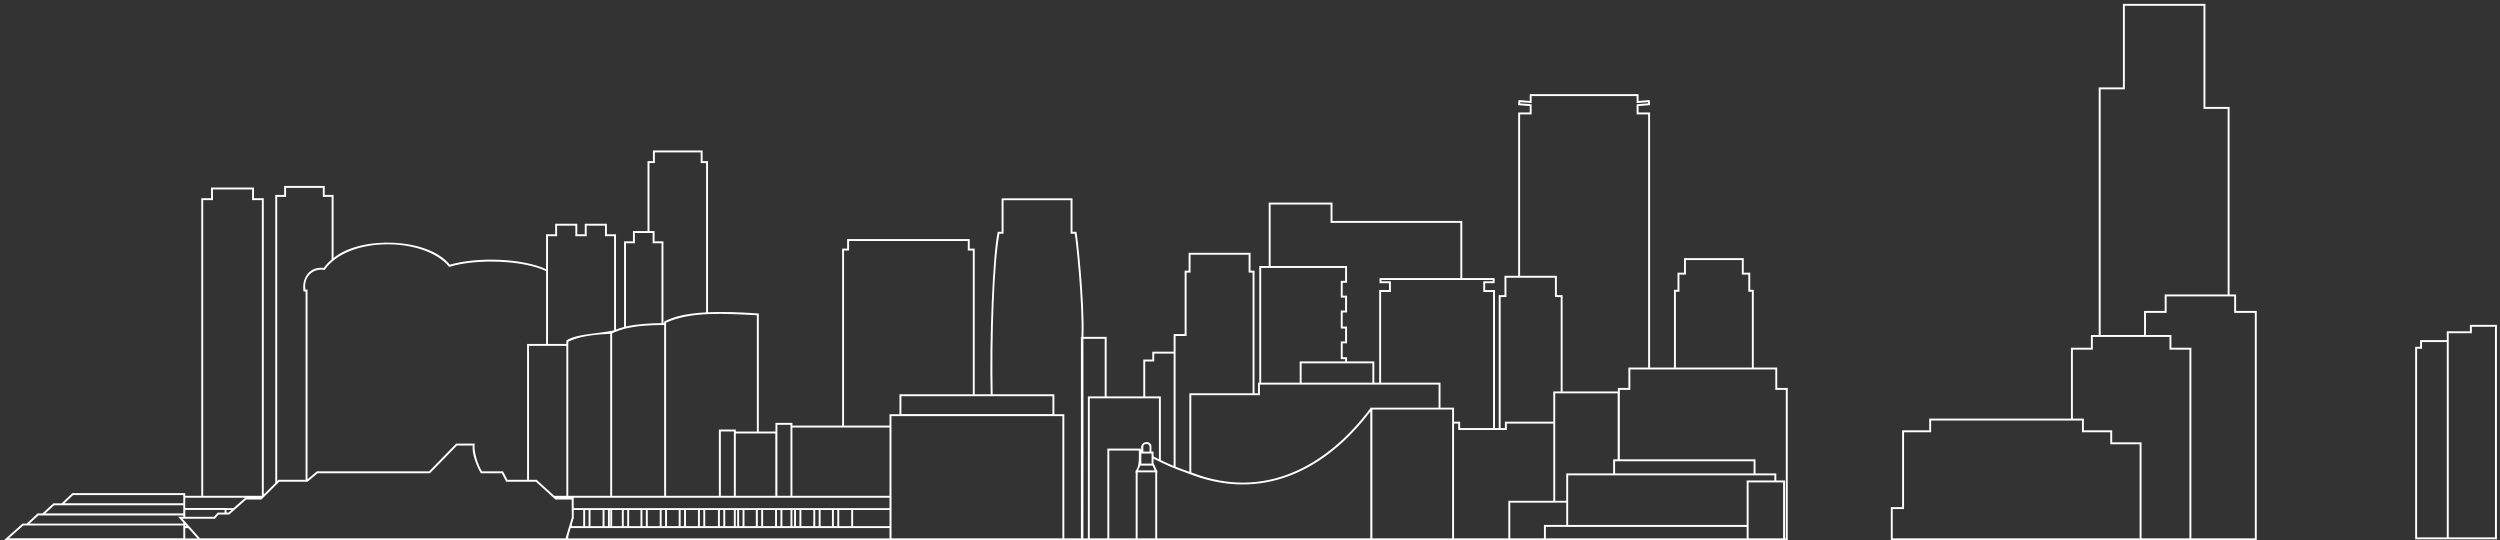 <svg xmlns="http://www.w3.org/2000/svg" width="648" height="140" viewBox="0 0 648 140" fill="none"><rect x="0" y="0" width="648" height="140" fill="#333333" stroke="none"/><g clip-path="url(#clip0_70_305)"><path d="M460.66 95.27H454.58V75.11H453.66V70.68H451.98V66.91H436.49V70.68H434.81V75.11H433.89V95.27H427.7V29.15H424.71V27.49L427.72 27.25L427.61 25.93L424.71 26.17V24.4H396.5V26.17L393.6 25.93L393.49 27.25L396.5 27.49V29.15H393.51V71.49H389.96V76.5H388.47V110.96H387.5V75.18H384.96V73.41H387.4V72.08H379.02V57.27H345.38V52.52H328.85V68.95H326.4V99.19H326.07V101.94H325.17V70.15H324.14V65.53H308.09V70.15H307.06V86.59H304.21V91.16H298.67V93.19H296.34V102.75H286.84V87.31H280.82C281.19 78.28 279.16 60.03 279 60.08H277.99V51.4H259.62V60.08H258.62C257.32 65.73 256.41 88.69 256.79 102.19H252.65V64.43H251.35V61.97H219.58V64.43H218.28V110.31H205.39V109.61H201V111.85H196.68V81.26C191.58 80.88 187.1 80.78 183.52 80.93V41.77H182.12V39H169.24V41.77H167.84V59.9H164.06V62.56H161.76V84.75C161 84.94 160.31 85.16 159.67 85.42V60.73H157.31V58H151.57V60.73H149.63V58H143.9V60.73H141.54V69.76C135.45 66.93 123.69 66.53 116.6 68.61C110.95 61.6 93.52 61.03 86.46 66.87V50.53H84.17V48.2H73.65V50.53H71.35V125.2L68.37 128.16V51.38H65.84V48.61H54.7V51.38H52.17V128.52H48.01V127.82H18.75L15.98 130.46H13.84L11 133.08H9.75L6.92 135.71H5.84L1 140.04H463.38V100.55H460.66V95.27ZM462.88 139.54H462.68V124.53H460.42V122.71H455.03V119.06H419.86V101.05H422.58V95.77H460.16V101.05H462.88V139.54ZM282.47 139.54V103.25H300.39V119.03C299.89 118.78 299.42 118.54 298.99 118.31V117.05H298.45V115.5C297.97 113.87 295.29 114.55 295.86 116.51C295.79 116.46 295.73 116.42 295.68 116.38V116.28H287.03V139.54H282.47ZM304.71 91.16V87.09H307.56V70.65H308.59V66.03H323.64V70.65H324.67V101.94H308.28V122.29C307.07 121.87 305.81 121.42 304.71 120.96V91.16ZM326.9 69.45H348.65V72.8H347.53V77.13H348.65V80.49H347.53V85.15H348.65V88.5H347.53V93.09H348.65V93.67H336.88V99.19H326.9V69.45ZM386.9 72.91H384.46V75.68H387V110.96H378.47V109.29H376.89V105.66H373.38V99.19H357.98V75.68H360.52V72.91H358.08V72.58H386.9V72.91ZM376.39 109.54V139.54H355.72V106.16H376.39V109.54ZM297.95 117.05H296.36C296.46 116.51 296.03 115.28 296.84 115.12C298.32 114.79 297.89 116.28 297.95 117.05ZM295.43 120.98C295.43 120.98 295.56 120.69 295.57 120.68H298.74L299.3 121.92H295C295.11 121.69 295.32 121.22 295.43 120.98ZM298.49 118.04V120.17H295.83V117.55H298.49V118.04ZM294.87 139.54V122.43H299.44V139.54H294.87ZM307.8 122.65C327.05 130.42 343.63 121.88 355.18 106.68V139.54H299.94V122.43H300.08C300.02 122.31 299.9 122.06 299.94 121.92H299.85L299.06 120.17H298.99V118.88C301.76 120.32 304.71 121.6 307.8 122.65ZM287.53 139.54V116.78H295.18C295.2 118.11 295.36 120.78 294.46 121.92H294.37C294.41 122.06 294.29 122.31 294.23 122.43H294.37V139.54H287.53ZM355.72 99.19H337.38V94.17H355.72V99.19ZM326.57 99.69H372.88V105.66H355.18V105.85C344.2 120.54 327.95 129.96 308.78 122.45V102.44H326.57V99.69ZM387 139.54H376.89V109.79H377.97V111.46H390.57V109.79H402.61V129.8H390.96V139.54H387ZM388.97 77H390.46V71.99H403.04V77H404.53V101.46H402.61V109.29H390.07V110.96H388.97V77ZM462.18 139.54H453.24V125.03H462.18V139.54ZM459.92 124.53H452.74V136.06H406.47V123.21H459.92V124.53ZM391.46 139.54V130.3H405.97V136.06H400.19V139.54H391.46ZM419.8 139.54H400.69V136.56H405.97V136.58H452.74V139.54H419.8ZM454.53 122.71H418.63V119.56H454.53V122.71ZM419.3 119.06H418.13V122.71H405.97V129.8H403.11V101.96H419.3V119.06ZM434.39 75.61H435.31V71.18H436.99V67.41H451.48V71.18H453.16V75.61H454.08V95.27H434.39V75.61ZM394.01 29.65H397V27.03L394.03 26.79L394.06 26.47L397 26.71V24.9H424.21V26.71L427.15 26.47L427.18 26.79L424.21 27.03V29.65H427.2V95.27H422.08V100.55H419.36V101.46H405.03V76.5H403.54V71.49H394.01V29.65ZM329.35 53.02H344.88V57.77H378.52V72.08H357.58V73.41H360.02V75.18H357.48V99.19H356.22V93.67H349.15V92.59H348.03V89H349.15V84.65H348.03V80.99H349.15V76.63H348.03V73.3H349.15V68.95H329.35V53.02ZM296.84 93.69H299.17V91.66H304.21V120.76C302.99 120.26 301.88 119.75 300.89 119.27V102.75H296.84V93.69ZM71.35 125.9C71.63 125.61 72.11 125.15 72.4 124.86H79.72L82.32 122.67H111.44L118.45 115.48H122.56C122.15 117.43 123.71 121.14 124.64 122.67H130.08L131.2 124.86H138.9C140.35 126.19 142.54 128.17 143.97 129.48H148.19C148.19 130.78 148.2 132.88 148.21 134.17C147.68 135.93 147.12 137.78 146.59 139.54H51.83C50.54 138.08 48.57 135.9 47.3 134.46H55.71L56.66 133.36H59.41C60.54 132.36 62.64 130.49 63.79 129.48H67.75C67.83 129.4 68.13 129.1 68.21 129.02C68.51 128.72 70.99 126.26 71.35 125.9ZM116.43 69.18C123.47 67 135.54 67.43 141.54 70.26V89.15H136.62V124.36H131.51L130.39 122.17H124.95C123.9 120.76 122.62 116.43 123.08 114.98H118.24L111.23 122.17H82.14L79.71 124.21V75.07H79.18C78.62 72.13 80.81 69.38 84.15 69.98C90.17 61.09 110.14 61.4 116.43 69.18ZM147.3 89.15V88.57C149.75 87.36 153.25 86.7 158.17 86.54V128.52H147.3V89.15ZM275.37 139.54H231.08V128.52H231.07V110.31H231.06V107.86H275.37V139.54ZM202.29 136.38H201.4V132.2H202.29V136.38ZM197.3 136.38H196.43V132.2H197.3V136.38ZM187.48 136.38H186.59V132.2H187.48V136.38ZM162.57 136.38H161.68V132.2H162.57V136.38ZM146.8 128.52H143.66C142.45 127.43 140.31 125.47 139.09 124.36H137.12V89.65H146.8V128.52ZM190.22 129.02H230.56V131.7H148.7V129.02H190.22ZM172.39 136.38H171.5V132.2H172.39V136.38ZM230.56 132.2V136.38H221.13V132.2H230.56ZM272.79 107.33H233.64V102.69H272.79V107.33ZM190.22 111.85V128.52H186.84V111.83H190.23V111.85H190.22ZM48.03 136.03L48.34 136.38H48.03V136.03ZM48.03 132.17H58.21V132.86H56.43L55.48 133.96H48.03V132.17ZM58.71 132.2H59.97L59.22 132.86H58.71V132.2ZM63.55 129.02L60.53 131.7H58.71V131.67H48.01V129.02H63.55ZM148.23 135.83L148.64 134.47H148.71V132.2C148.78 132.2 151.19 132.2 151.17 132.2V136.38H148.23V135.83ZM151.67 136.38V132.2H152.56V136.38H151.67ZM153.06 132.2H156.19V136.38H153.06V132.2ZM156.69 136.38V132.2H157.58V136.38H156.69ZM158.08 132.2H158.17V136.38H158.08V132.2ZM158.67 132.2H161.18V136.38H158.67V132.2ZM163.07 132.2H166.01V136.38H163.07V132.2ZM166.51 132.2H167.4V136.38H166.51V132.2ZM167.9 132.2H171V136.38H167.9V132.2ZM172.89 132.2H175.92V136.38H172.89V132.2ZM176.42 136.38V132.2H177.31V136.38H176.42ZM177.81 132.2H180.91V136.38H177.81V132.2ZM181.41 136.38V132.2H182.3V136.38H181.41ZM182.8 132.2H186.09V136.38H182.8V132.2ZM187.98 132.2H190.21V136.38H187.98V132.2ZM190.72 132.2H191.08V136.38H190.72V132.2ZM191.58 136.38V132.2H192.47V136.38H191.58ZM192.97 132.2H195.91V136.38H192.97V132.2ZM197.8 132.2H200.9V136.38H197.8V132.2ZM202.79 132.2H204.89V136.38H202.79V132.2ZM205.39 132.2H205.82V136.38H205.39V132.2ZM206.32 136.38V132.2H207.21V136.38H206.32ZM207.71 132.2H210.81V136.38H207.71V132.2ZM211.31 136.38V132.2H212.2V136.38H211.31ZM212.7 132.2H215.64V136.38H212.7V132.2ZM216.14 136.38V132.2H217.03V136.38H216.14ZM217.53 132.2H220.63V136.38H217.53V132.2ZM218.78 64.93H220.08V62.47H250.85V64.93H252.15V102.19H233.14V107.36H230.56V110.31H218.78V64.93ZM218.28 110.81H230.56V128.52H205.39V110.81H218.28ZM204.89 110.11V128.52H201.5V110.11H204.89ZM200.96 112.35V128.52H190.72V112.35H200.96ZM196.18 81.72V111.85H190.72V111.33H186.33V128.52H172.65V83.65C179.01 80.71 187.74 81.27 196.18 81.72ZM168.34 42.27H169.74V39.5H181.62V42.27H183.02V80.96C178.14 81.23 174.74 81.98 172.15 83.34V83.75H171.96V62.56H169.66V59.9H168.34V42.27ZM162.26 63.06H164.56V60.4H169.16V63.06H171.46V83.75C168.44 83.77 164.88 84.01 162.26 84.62V63.06ZM161.76 85.26C164.78 84.46 168.71 84.23 172.15 84.24V128.52H158.67V86.41C158.77 86.36 158.87 86.3 158.99 86.26C159.21 86.16 159.43 86.01 159.67 86V85.96C160.31 85.69 161 85.46 161.76 85.26ZM142.04 61.23H144.4V58.5H149.13V61.23H152.07V58.5H156.81V61.23H159.17V85.63C154.25 86.64 149.39 86.52 146.8 88.26V89.15H142.04V61.23ZM71.85 51.03H74.15V48.7H83.67V51.03H85.96V67.27C85.15 67.93 84.46 68.66 83.91 69.45C80.03 68.97 78.12 72.33 78.68 75.57H79.21V124.36H72.19L71.85 124.7V51.03ZM52.67 51.88H55.2V49.11H65.34V51.88H67.87V128.52H52.67V51.88ZM18.95 128.32H47.51V130.45H16.71L18.95 128.32ZM14.04 130.96H47.51V133.08H11.74L14.04 130.96ZM9.95 133.58H10.46L10.44 133.6H47.51V133.96H46.18L47.51 135.45V135.71H7.66L9.96 133.58H9.95ZM2.31 139.52L6.03 136.2H6.38H47.51V136.37V139.51H2.31V139.52ZM48.01 139.55V136.9H48.81L51.17 139.55H48.01ZM205.14 139.55H147.3C147.16 139.08 147.78 137.34 147.91 136.88H230.56V139.55H205.14ZM273.29 107.36V102.19H257.29C257.01 88 257.6 68.25 259.05 60.58H260.12V51.9H277.49V60.58H278.57C278.93 62.22 280.64 78.59 280.32 87.31H280.17V139.54H275.87V107.36H273.29ZM280.81 139.54C280.82 134.36 280.85 102.05 280.82 87.81H286.34V102.75H281.97V139.54H280.81Z" fill="white"></path><path d="M579.6 76.33H577.91V27.71H571.64V1H550.26V22.65H543.99V86.84H541.96V90.14H536.79V108.51H500.05V111.55H493.03V131.45H490.1V140.04H584.95V80.6H579.6V76.33ZM544.49 23.15H550.76V1.5H571.14V28.21H577.41V76.33H561.09V80.6H555.74V86.84H544.49V23.15ZM554.59 139.54H490.6V131.95H493.53V112.05H500.55V109.01H539.64V112.05H546.98V115.16H554.59V139.54ZM567.5 139.54C567.5 139.54 555.96 139.54 555.99 139.54H555.09V114.66H547.48V111.55H540.14V108.51H537.29V90.64H542.46V87.34H562.33V90.64H567.5V139.54ZM584.45 81.1V139.54H568V90.14H562.83V86.84H556.24V81.1H561.59V76.83H579.1V81.1H584.45Z" fill="white"></path><path d="M640.2 84.2V85.87H634.21V88.16H627.29V89.89H626.01V139.79H647.2V84.2H640.2ZM634.21 139.29H626.51V90.39H627.79V88.66H634.21V139.29ZM646.7 139.29H634.71V86.37H640.7V84.7H646.7V139.29Z" fill="white"></path></g><defs><clipPath id="clip0_70_305"><rect width="648" height="140" fill="white"></rect></clipPath></defs></svg>
